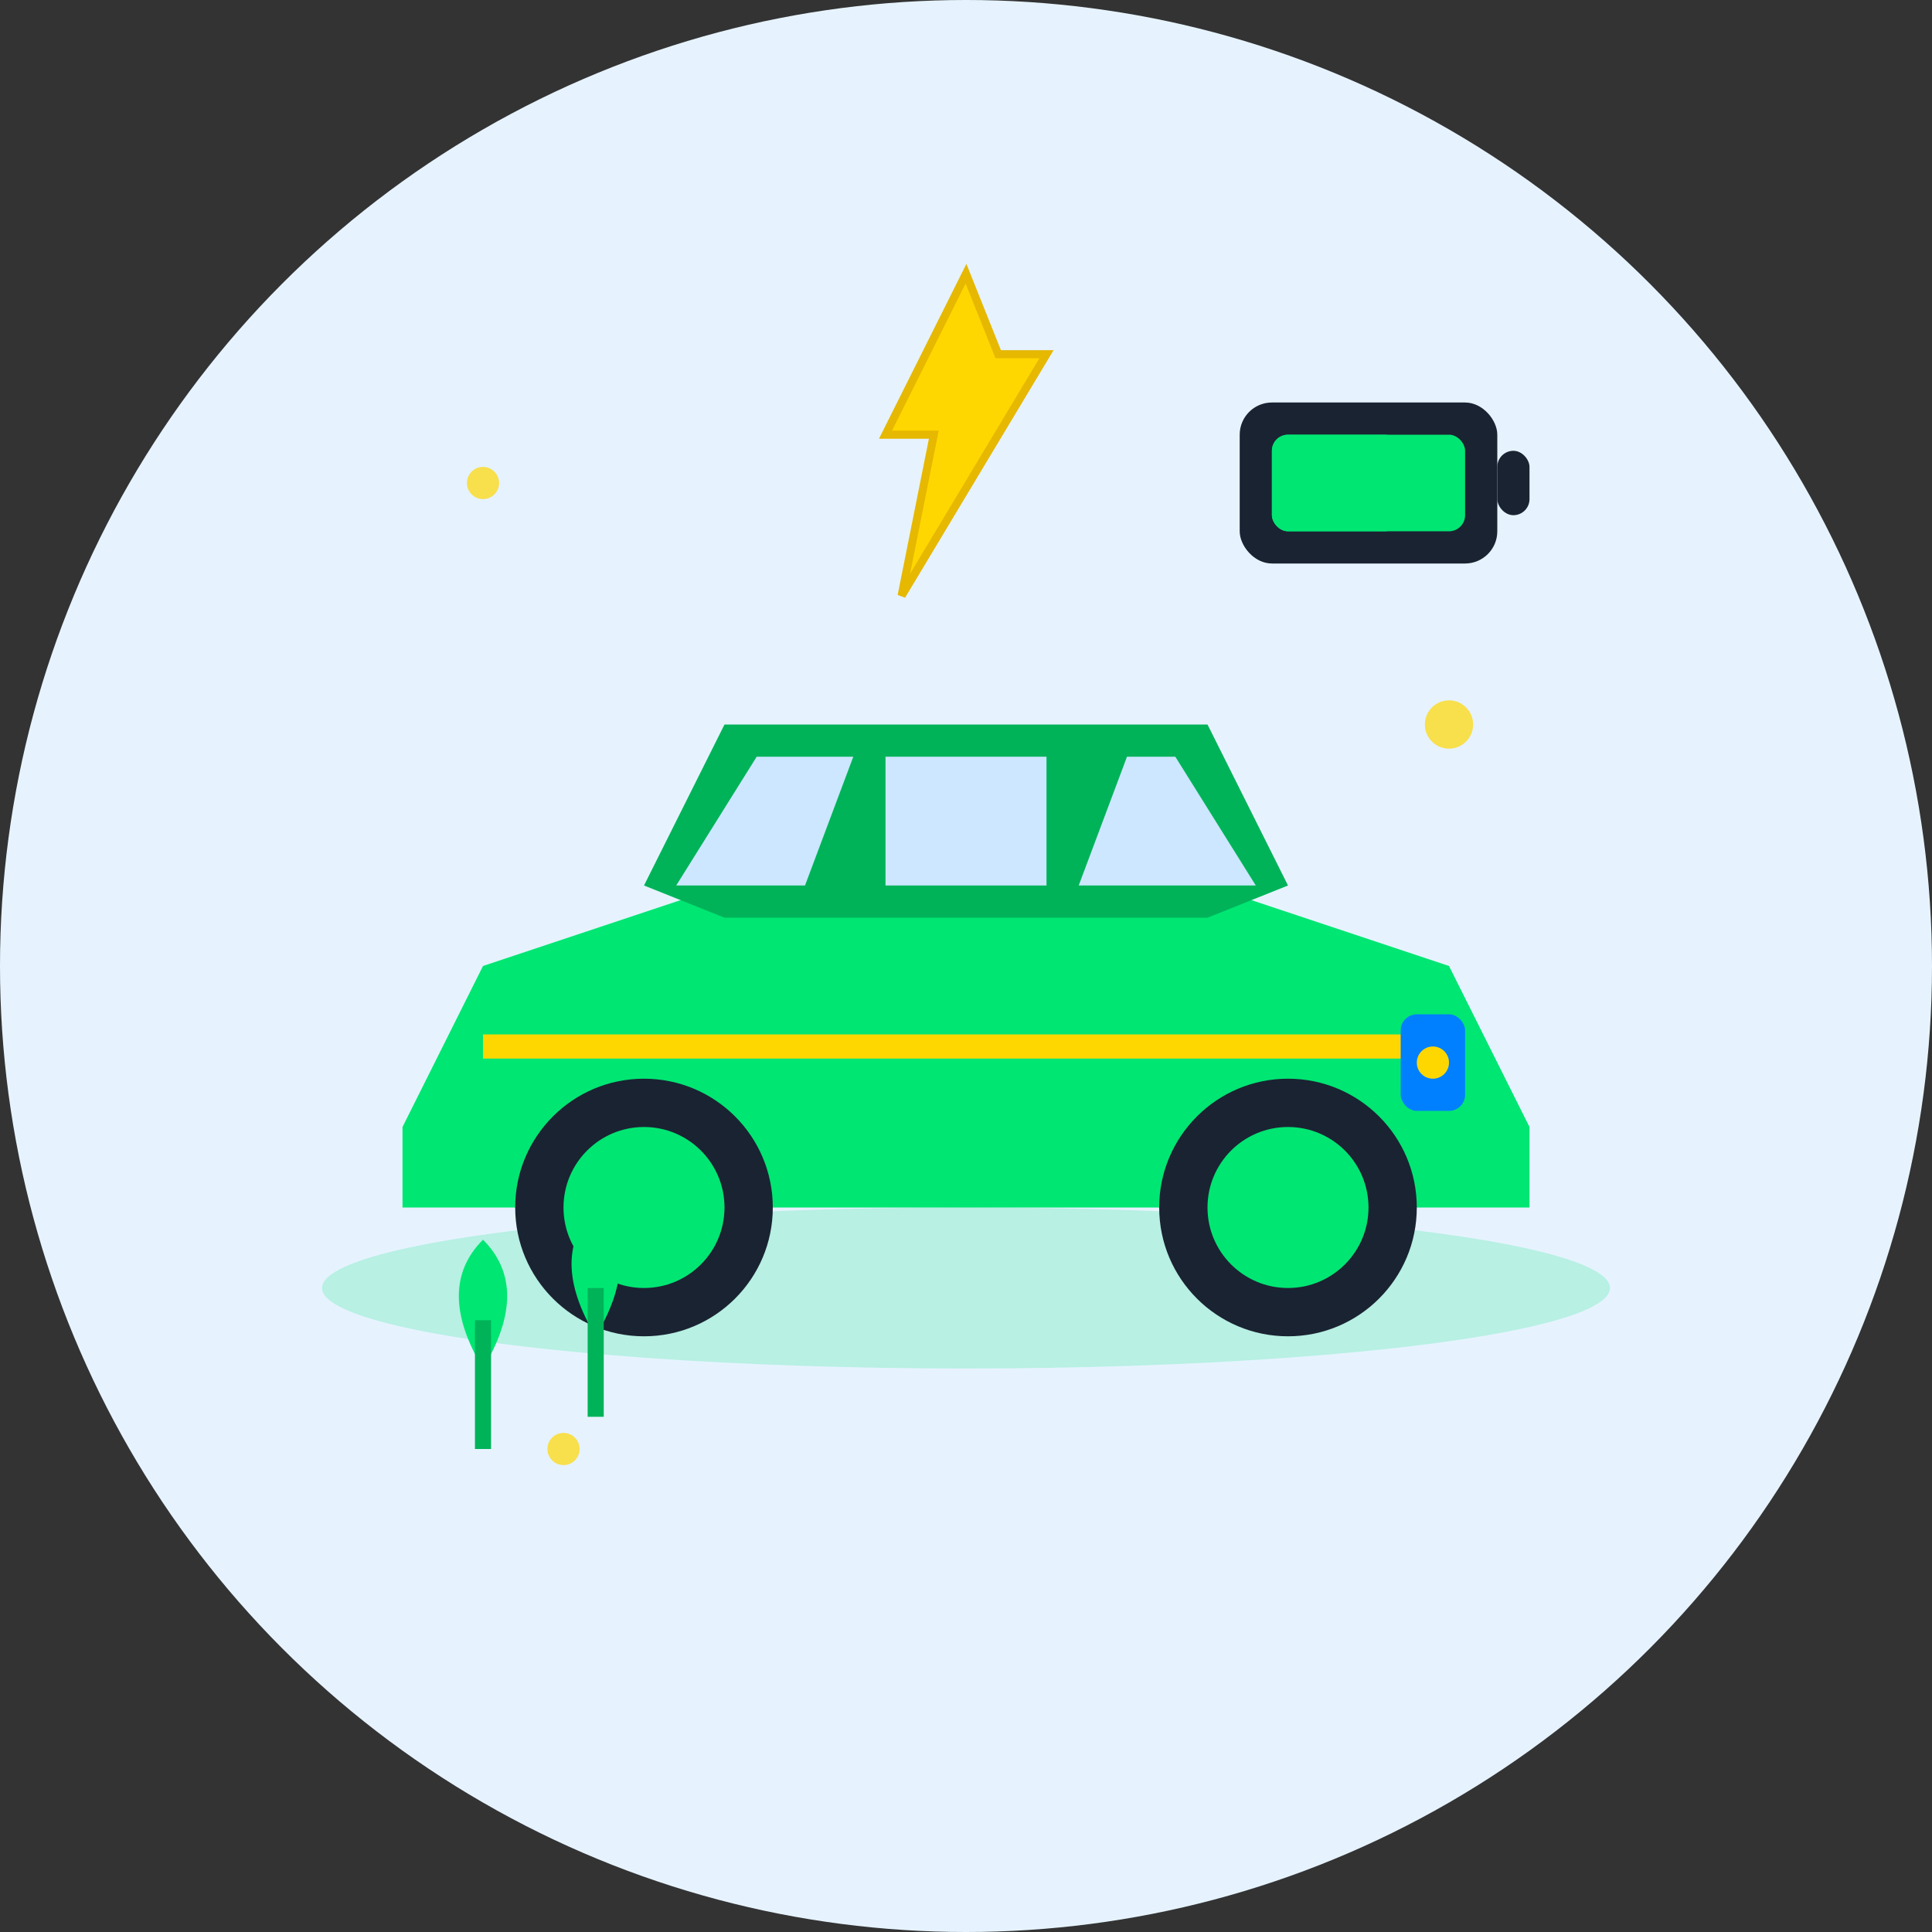 <svg width="120" height="120" viewBox="0 0 120 120" fill="none" xmlns="http://www.w3.org/2000/svg">
  <rect x="0" y="0" width="120" height="120" fill="#333333" stroke="none"/>
  <!-- Background circle -->
  <circle cx="60" cy="60" r="60" fill="#E6F3FF"/>
  
  <!-- Electric car -->
  <g transform="translate(15, 35)">
    <!-- Car shadow -->
    <ellipse cx="45" cy="45" rx="40" ry="5" fill="#00E673" opacity="0.2"/>
    
    <!-- Car body -->
    <path d="M10 35 L15 25 L30 20 L60 20 L75 25 L80 35 L80 40 L10 40 Z" fill="#00E673"/>
    
    <!-- Car roof -->
    <path d="M25 20 L30 10 L60 10 L65 20 L60 22 L30 22 Z" fill="#00B359"/>
    
    <!-- Windows -->
    <path d="M27 20 L32 12 L38 12 L35 20 Z" fill="#CCE7FF"/>
    <path d="M52 20 L55 12 L58 12 L63 20 Z" fill="#CCE7FF"/>
    <path d="M40 12 L50 12 L50 20 L40 20 Z" fill="#CCE7FF"/>
    
    <!-- Wheels -->
    <circle cx="25" cy="40" r="8" fill="#1A2332"/>
    <circle cx="65" cy="40" r="8" fill="#1A2332"/>
    <circle cx="25" cy="40" r="5" fill="#00E673"/>
    <circle cx="65" cy="40" r="5" fill="#00E673"/>
    
    <!-- Electric details -->
    <path d="M15 30 L75 30" stroke="#FFD700" stroke-width="1.5"/>
    
    <!-- Charging port -->
    <rect x="72" y="28" width="4" height="6" rx="1" fill="#0080FF"/>
    <circle cx="74" cy="31" r="1" fill="#FFD700"/>
  </g>
  
  <!-- Lightning bolt symbol -->
  <g transform="translate(50, 12)">
    <path d="M10 5 L5 15 L8 15 L6 25 L15 10 L12 10 L10 5 Z" fill="#FFD700"/>
    <path d="M10 5 L5 15 L8 15 L6 25 L15 10 L12 10 L10 5 Z" stroke="#E6B800" stroke-width="0.5"/>
  </g>
  
  <!-- Battery indicator -->
  <g transform="translate(75, 20)">
    <rect x="2" y="5" width="16" height="10" rx="2" fill="#1A2332"/>
    <rect x="18" y="8" width="2" height="4" rx="1" fill="#1A2332"/>
    <rect x="4" y="7" width="12" height="6" rx="1" fill="#00E673"/>
    <rect x="4" y="7" width="8" height="6" rx="1" fill="#00E673"/>
  </g>
  
  <!-- Eco leaves -->
  <g transform="translate(25, 75)">
    <path d="M5 10 Q2 5 5 2 Q8 5 5 10" fill="#00E673"/>
    <path d="M12 8 Q9 3 12 0 Q15 3 12 8" fill="#00E673"/>
    <path d="M5 7 L5 15" stroke="#00B359" stroke-width="1"/>
    <path d="M12 5 L12 13" stroke="#00B359" stroke-width="1"/>
  </g>
  
  <!-- Electric elements -->
  <g fill="#FFD700" opacity="0.7">
    <circle cx="30" cy="30" r="1"/>
    <circle cx="90" cy="45" r="1.5"/>
    <circle cx="35" cy="90" r="1"/>
  </g>
</svg>
